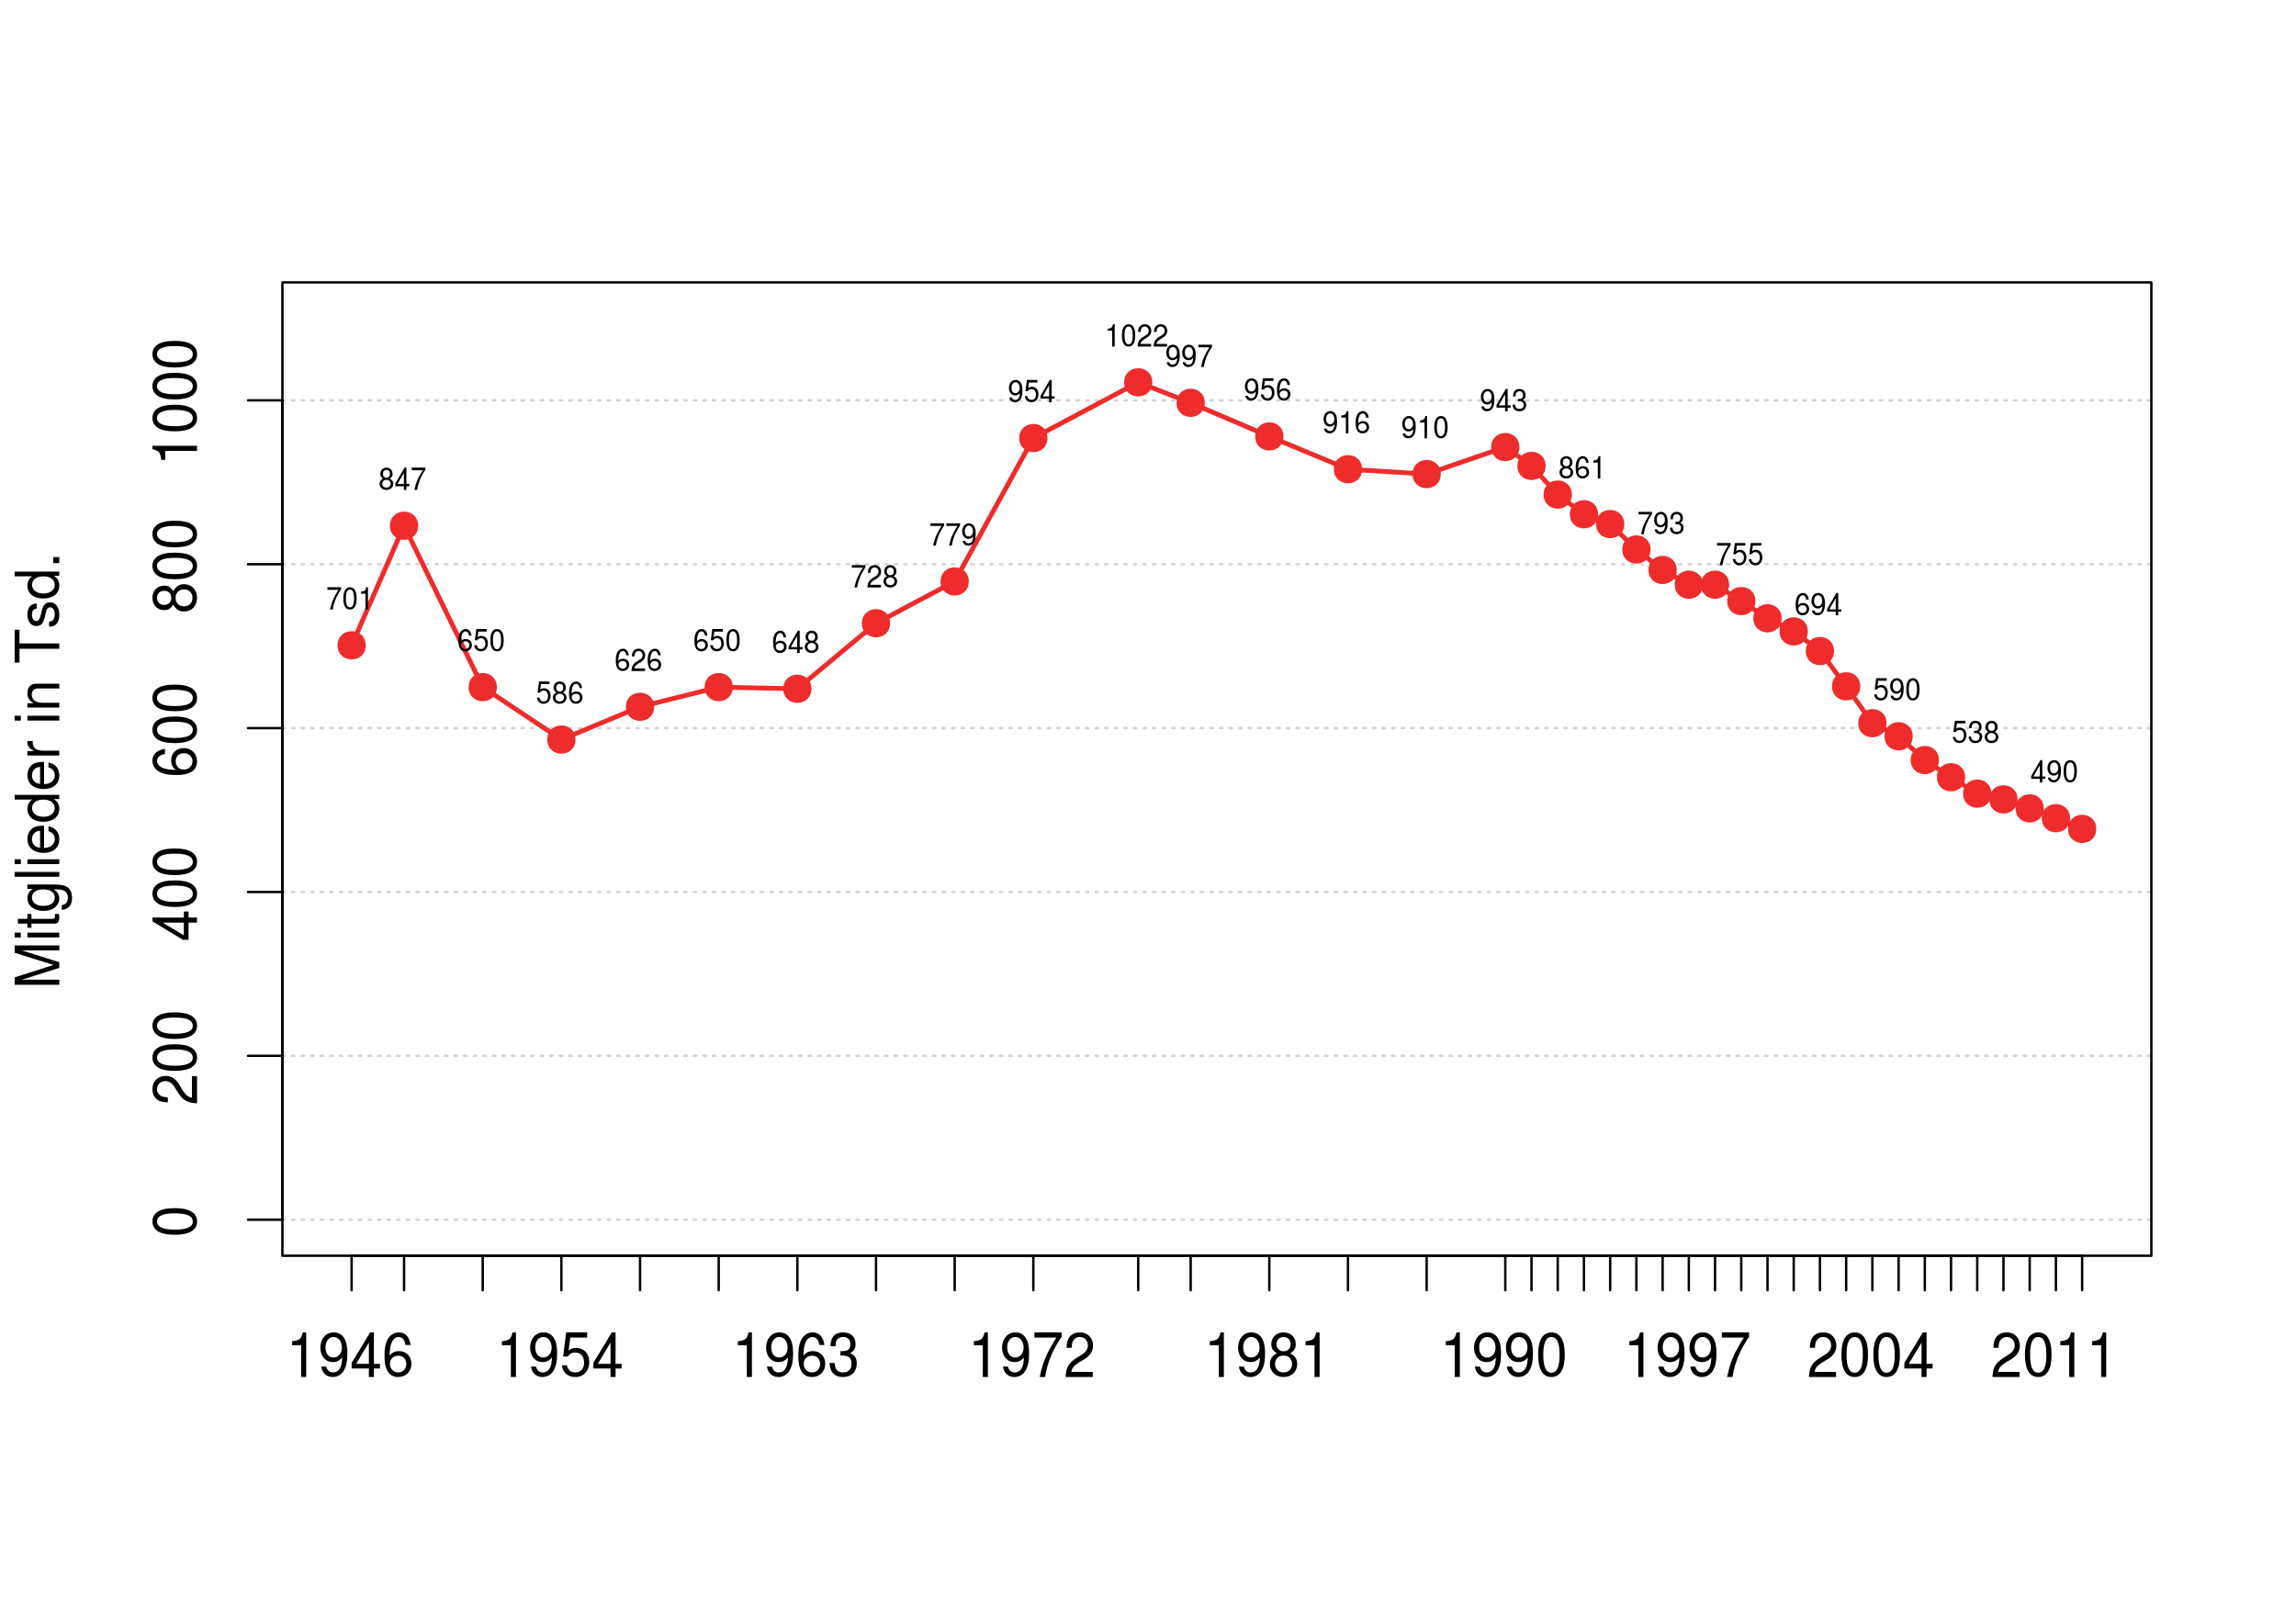 <?xml version="1.0" encoding="UTF-8"?>
<svg xmlns="http://www.w3.org/2000/svg" xmlns:xlink="http://www.w3.org/1999/xlink" width="720pt" height="504pt" viewBox="0 0 720 504" version="1.1">
<defs>
<g>
<symbol overflow="visible" id="glyph0-0">
<path style="stroke:none;" d=""/>
</symbol>
<symbol overflow="visible" id="glyph0-1">
<path style="stroke:none;" d="M 0 -8.422 L -11.734 -12.109 L 0 -12.109 L 0 -13.703 L -14 -13.703 L -14 -11.375 L -1.812 -7.562 L -14 -3.672 L -14 -1.344 L 0 -1.344 L 0 -2.938 L -11.734 -2.938 L 0 -6.656 Z "/>
</symbol>
<symbol overflow="visible" id="glyph0-2">
<path style="stroke:none;" d="M -10 -2.703 L -10 -1.203 L 0 -1.203 L 0 -2.703 Z M -14 -2.703 L -14 -1.188 L -12.062 -1.188 L -12.062 -2.703 Z "/>
</symbol>
<symbol overflow="visible" id="glyph0-3">
<path style="stroke:none;" d="M -10 -4.578 L -10 -3.031 L -13 -3.031 L -13 -1.531 L -10 -1.531 L -10 -0.25 L -8.734 -0.25 L -8.734 -1.531 L -1.5 -1.531 C -0.531 -1.531 0 -2.172 0 -3.344 C 0 -3.703 -0.031 -4.062 -0.125 -4.578 L -1.422 -4.578 C -1.375 -4.375 -1.344 -4.141 -1.344 -3.859 C -1.344 -3.203 -1.531 -3.031 -2.203 -3.031 L -8.734 -3.031 L -8.734 -4.578 Z "/>
</symbol>
<symbol overflow="visible" id="glyph0-4">
<path style="stroke:none;" d="M -10 -7.422 L -8.328 -7.422 C -9.453 -6.656 -10 -5.734 -10 -4.531 C -10 -2.141 -7.938 -0.516 -4.906 -0.516 C -3.375 -0.516 -2.125 -0.938 -1.25 -1.703 C -0.469 -2.406 0 -3.422 0 -4.406 C 0 -5.594 -0.516 -6.422 -1.719 -7.266 L -1.172 -7.266 C 0.25 -7.266 1.125 -7.109 1.719 -6.734 C 2.328 -6.344 2.703 -5.562 2.703 -4.641 C 2.703 -3.953 2.484 -3.344 2.078 -2.938 C 1.781 -2.594 1.469 -2.453 0.797 -2.359 L 0.797 -0.828 C 2.812 -0.984 4 -2.375 4 -4.594 C 4 -6 3.516 -7.203 2.734 -7.812 C 1.828 -8.531 0.578 -8.797 -1.734 -8.797 L -10 -8.797 Z M -8.578 -4.703 C -8.578 -6.312 -7.234 -7.266 -4.953 -7.266 C -2.75 -7.266 -1.422 -6.297 -1.422 -4.719 C -1.422 -3.078 -2.781 -2.094 -5 -2.094 C -7.203 -2.094 -8.578 -3.094 -8.578 -4.703 Z "/>
</symbol>
<symbol overflow="visible" id="glyph0-5">
<path style="stroke:none;" d="M -14 -2.734 L -14 -1.219 L 0 -1.219 L 0 -2.734 Z "/>
</symbol>
<symbol overflow="visible" id="glyph0-6">
<path style="stroke:none;" d="M -4.781 -9.234 C -6.156 -9.234 -6.969 -9.125 -7.641 -8.859 C -9.109 -8.25 -10 -6.797 -10 -5.047 C -10 -2.406 -8 -0.719 -4.953 -0.719 C -1.891 -0.719 0 -2.359 0 -5 C 0 -7.156 -1.25 -8.656 -3.391 -9.031 L -3.391 -7.531 C -2.094 -7.109 -1.422 -6.266 -1.422 -5.062 C -1.422 -4.109 -1.875 -3.297 -2.688 -2.797 C -3.25 -2.438 -3.812 -2.297 -4.781 -2.281 Z M -6.031 -2.328 C -7.578 -2.453 -8.578 -3.516 -8.578 -5.016 C -8.578 -6.5 -7.5 -7.625 -6.125 -7.625 C -6.078 -7.625 -6.062 -7.625 -6.031 -7.609 Z "/>
</symbol>
<symbol overflow="visible" id="glyph0-7">
<path style="stroke:none;" d="M -14 -8.906 L -14 -7.422 L -8.5 -7.422 C -9.484 -6.781 -10 -5.781 -10 -4.516 C -10 -2.062 -8.062 -0.469 -5.078 -0.469 C -1.938 -0.469 0 -2.031 0 -4.578 C 0 -5.875 -0.5 -6.766 -1.688 -7.578 L 0 -7.578 L 0 -8.906 Z M -8.547 -4.766 C -8.547 -6.391 -7.141 -7.422 -4.969 -7.422 C -2.844 -7.422 -1.438 -6.375 -1.438 -4.781 C -1.438 -3.125 -2.859 -2.031 -5 -2.031 C -7.125 -2.031 -8.547 -3.125 -8.547 -4.766 Z "/>
</symbol>
<symbol overflow="visible" id="glyph0-8">
<path style="stroke:none;" d="M -10 -1.234 L 0 -1.234 L 0 -2.75 L -5.047 -2.75 C -6.438 -2.75 -7.344 -3.094 -7.891 -3.812 C -8.234 -4.281 -8.344 -4.734 -8.344 -5.781 L -10 -5.781 C -10 -5.531 -10 -5.406 -10 -5.203 C -10 -4.234 -9.406 -3.484 -7.953 -2.625 L -10 -2.625 Z "/>
</symbol>
<symbol overflow="visible" id="glyph0-9">
<path style="stroke:none;" d=""/>
</symbol>
<symbol overflow="visible" id="glyph0-10">
<path style="stroke:none;" d="M -10 -1.266 L 0 -1.266 L 0 -2.766 L -5.359 -2.766 C -7.344 -2.766 -8.641 -3.781 -8.641 -5.328 C -8.641 -6.516 -7.906 -7.266 -6.734 -7.266 L 0 -7.266 L 0 -8.766 L -7.344 -8.766 C -8.953 -8.766 -10 -7.594 -10 -5.781 C -10 -4.375 -9.438 -3.469 -8.078 -2.641 L -10 -2.641 Z "/>
</symbol>
<symbol overflow="visible" id="glyph0-11">
<path style="stroke:none;" d="M -12.484 -6.375 L -12.484 -10.672 L -14 -10.672 L -14 -0.375 L -12.484 -0.375 L -12.484 -4.703 L 0 -4.703 L 0 -6.375 Z "/>
</symbol>
<symbol overflow="visible" id="glyph0-12">
<path style="stroke:none;" d="M -7.094 -7.891 C -8.953 -7.859 -10 -6.641 -10 -4.469 C -10 -2.266 -8.891 -0.844 -7.172 -0.844 C -5.719 -0.844 -5.031 -1.609 -4.5 -3.828 L -4.156 -5.234 C -3.922 -6.281 -3.547 -6.703 -2.859 -6.703 C -2 -6.703 -1.422 -5.812 -1.422 -4.5 C -1.422 -3.688 -1.656 -3 -2.047 -2.625 C -2.297 -2.391 -2.562 -2.281 -3.203 -2.203 L -3.203 -0.609 C -1.047 -0.688 0 -1.906 0 -4.375 C 0 -6.75 -1.141 -8.266 -2.938 -8.266 C -4.297 -8.266 -5.062 -7.469 -5.516 -5.594 L -5.859 -4.156 C -6.141 -2.938 -6.516 -2.406 -7.172 -2.406 C -8.031 -2.406 -8.578 -3.188 -8.578 -4.406 C -8.578 -5.609 -8.062 -6.266 -7.094 -6.297 Z "/>
</symbol>
<symbol overflow="visible" id="glyph0-13">
<path style="stroke:none;" d="M -1.922 -3.438 L -1.922 -1.562 L 0 -1.562 L 0 -3.438 Z "/>
</symbol>
<symbol overflow="visible" id="glyph0-14">
<path style="stroke:none;" d="M -14 -4.953 C -14 -3.766 -13.438 -2.688 -12.5 -2.016 C -11.328 -1.188 -9.5 -0.781 -6.984 -0.781 C -2.422 -0.781 0 -2.219 0 -4.953 C 0 -7.656 -2.422 -9.125 -6.875 -9.125 C -9.516 -9.125 -11.281 -8.734 -12.5 -7.891 C -13.469 -7.219 -14 -6.156 -14 -4.953 Z M -12.547 -4.953 C -12.547 -6.656 -10.703 -7.5 -7.047 -7.5 C -3.156 -7.5 -1.344 -6.672 -1.344 -4.906 C -1.344 -3.234 -3.25 -2.391 -6.984 -2.391 C -10.719 -2.391 -12.547 -3.234 -12.547 -4.953 Z "/>
</symbol>
<symbol overflow="visible" id="glyph0-15">
<path style="stroke:none;" d="M -1.609 -9.109 L -1.609 -2.391 C -2.766 -2.562 -3.5 -3.125 -4.531 -4.703 L -5.594 -6.5 C -6.672 -8.281 -8.125 -9.203 -9.859 -9.203 C -11.031 -9.203 -12.125 -8.766 -12.875 -8.016 C -13.625 -7.25 -14 -6.312 -14 -5.109 C -14 -3.484 -13.375 -2.281 -12.203 -1.578 C -11.438 -1.141 -10.578 -0.938 -9.172 -0.906 L -9.172 -2.484 C -10.141 -2.531 -10.719 -2.641 -11.172 -2.859 C -12.031 -3.281 -12.562 -4.109 -12.562 -5.062 C -12.562 -6.5 -11.438 -7.578 -9.922 -7.578 C -8.812 -7.578 -7.859 -6.984 -7.141 -5.844 L -6.094 -4.188 C -4.438 -1.531 -3.094 -0.75 0 -0.609 L 0 -9.109 Z "/>
</symbol>
<symbol overflow="visible" id="glyph0-16">
<path style="stroke:none;" d="M -2.672 -5.891 L 0 -5.891 L 0 -7.469 L -2.672 -7.469 L -2.672 -9.359 L -4.141 -9.359 L -4.141 -7.469 L -14 -7.469 L -14 -6.297 L -4.438 -0.5 L -2.672 -0.5 Z M -4.141 -5.891 L -4.141 -1.891 L -10.781 -5.891 Z "/>
</symbol>
<symbol overflow="visible" id="glyph0-17">
<path style="stroke:none;" d="M -10.047 -8.969 C -12.531 -8.656 -14 -7.297 -14 -5.344 C -14 -3.938 -13.281 -2.688 -12.062 -1.922 C -10.75 -1.141 -9.094 -0.781 -6.609 -0.781 C -4.328 -0.781 -2.891 -1.094 -1.672 -1.859 C -0.578 -2.531 0 -3.656 0 -5.062 C 0 -7.484 -1.734 -9.234 -4.172 -9.234 C -6.484 -9.234 -8.125 -7.609 -8.125 -5.328 C -8.125 -4.062 -7.625 -3.078 -6.672 -2.391 C -10.453 -2.406 -12.547 -3.422 -12.547 -5.234 C -12.547 -6.359 -11.641 -7.125 -10.047 -7.375 Z M -6.688 -5.125 C -6.688 -6.656 -5.688 -7.609 -4.062 -7.609 C -2.547 -7.609 -1.438 -6.531 -1.438 -5.078 C -1.438 -3.594 -2.594 -2.484 -4.156 -2.484 C -5.656 -2.484 -6.688 -3.562 -6.688 -5.125 Z "/>
</symbol>
<symbol overflow="visible" id="glyph0-18">
<path style="stroke:none;" d="M -7.438 -7.031 C -8.297 -8.359 -9 -8.781 -10.297 -8.781 C -12.469 -8.781 -14 -7.219 -14 -4.953 C -14 -2.703 -12.469 -1.109 -10.297 -1.109 C -9.016 -1.109 -8.312 -1.547 -7.438 -2.844 C -6.703 -1.391 -5.594 -0.672 -4.125 -0.672 C -1.688 -0.672 0 -2.438 0 -4.953 C 0 -7.469 -1.688 -9.234 -4.109 -9.234 C -5.594 -9.234 -6.703 -8.516 -7.438 -7.031 Z M -12.547 -4.953 C -12.547 -6.297 -11.672 -7.156 -10.281 -7.156 C -8.969 -7.156 -8.078 -6.281 -8.078 -4.953 C -8.078 -3.625 -8.969 -2.734 -10.297 -2.734 C -11.672 -2.734 -12.547 -3.625 -12.547 -4.953 Z M -6.734 -4.953 C -6.734 -6.531 -5.672 -7.609 -4.109 -7.609 C -2.5 -7.609 -1.438 -6.531 -1.438 -4.906 C -1.438 -3.359 -2.516 -2.281 -4.109 -2.281 C -5.672 -2.281 -6.734 -3.359 -6.734 -4.953 Z "/>
</symbol>
<symbol overflow="visible" id="glyph0-19">
<path style="stroke:none;" d="M -9.969 -4.656 L 0 -4.656 L 0 -6.25 L -14 -6.25 L -14 -5.203 C -11.844 -4.641 -11.562 -4.281 -11.219 -1.844 L -9.969 -1.844 Z "/>
</symbol>
<symbol overflow="visible" id="glyph1-0">
<path style="stroke:none;" d=""/>
</symbol>
<symbol overflow="visible" id="glyph1-1">
<path style="stroke:none;" d="M 4.656 -9.969 L 4.656 0 L 6.25 0 L 6.25 -14 L 5.203 -14 C 4.641 -11.844 4.281 -11.562 1.844 -11.219 L 1.844 -9.969 Z "/>
</symbol>
<symbol overflow="visible" id="glyph1-2">
<path style="stroke:none;" d="M 0.953 -3.266 C 1.266 -1.219 2.625 0 4.578 0 C 5.969 0 7.25 -0.719 7.984 -1.938 C 8.797 -3.25 9.156 -4.906 9.156 -7.375 C 9.156 -9.656 8.844 -11.094 8.078 -12.312 C 7.375 -13.406 6.266 -14 4.859 -14 C 2.438 -14 0.688 -11.984 0.688 -9.203 C 0.688 -6.547 2.297 -4.688 4.609 -4.688 C 5.812 -4.688 6.703 -5.125 7.531 -6.141 C 7.5 -3.109 6.5 -1.438 4.688 -1.438 C 3.562 -1.438 2.797 -2.109 2.531 -3.266 Z M 4.844 -12.562 C 6.312 -12.562 7.438 -11.156 7.438 -9.234 C 7.438 -7.422 6.344 -6.125 4.781 -6.125 C 3.266 -6.125 2.297 -7.375 2.297 -9.328 C 2.297 -11.219 3.391 -12.562 4.844 -12.562 Z "/>
</symbol>
<symbol overflow="visible" id="glyph1-3">
<path style="stroke:none;" d="M 5.891 -2.672 L 5.891 0 L 7.469 0 L 7.469 -2.672 L 9.359 -2.672 L 9.359 -4.141 L 7.469 -4.141 L 7.469 -14 L 6.297 -14 L 0.5 -4.438 L 0.5 -2.672 Z M 5.891 -4.141 L 1.891 -4.141 L 5.891 -10.781 Z "/>
</symbol>
<symbol overflow="visible" id="glyph1-4">
<path style="stroke:none;" d="M 8.969 -10.047 C 8.656 -12.531 7.297 -14 5.344 -14 C 3.938 -14 2.688 -13.281 1.922 -12.062 C 1.141 -10.75 0.781 -9.094 0.781 -6.609 C 0.781 -4.328 1.094 -2.891 1.859 -1.672 C 2.531 -0.578 3.656 0 5.062 0 C 7.484 0 9.234 -1.734 9.234 -4.172 C 9.234 -6.484 7.609 -8.125 5.328 -8.125 C 4.062 -8.125 3.078 -7.625 2.391 -6.672 C 2.406 -10.453 3.422 -12.547 5.234 -12.547 C 6.359 -12.547 7.125 -11.641 7.375 -10.047 Z M 5.125 -6.688 C 6.656 -6.688 7.609 -5.688 7.609 -4.062 C 7.609 -2.547 6.531 -1.438 5.078 -1.438 C 3.594 -1.438 2.484 -2.594 2.484 -4.156 C 2.484 -5.656 3.562 -6.688 5.125 -6.688 Z "/>
</symbol>
<symbol overflow="visible" id="glyph1-5">
<path style="stroke:none;" d="M 8.562 -14 L 1.984 -14 L 1.031 -6.438 L 2.484 -6.438 C 3.219 -7.375 3.828 -7.688 4.828 -7.688 C 6.531 -7.688 7.609 -6.469 7.609 -4.5 C 7.609 -2.609 6.547 -1.438 4.828 -1.438 C 3.438 -1.438 2.594 -2.172 2.219 -3.672 L 0.625 -3.672 C 0.844 -2.594 1.031 -2.062 1.406 -1.578 C 2.125 -0.562 3.422 0 4.859 0 C 7.438 0 9.234 -1.938 9.234 -4.734 C 9.234 -7.328 7.562 -9.125 5.109 -9.125 C 4.219 -9.125 3.484 -8.891 2.75 -8.328 L 3.266 -12.375 L 8.562 -12.375 Z "/>
</symbol>
<symbol overflow="visible" id="glyph1-6">
<path style="stroke:none;" d="M 3.984 -6.719 L 4.844 -6.719 C 6.594 -6.719 7.484 -5.859 7.484 -4.203 C 7.484 -2.469 6.5 -1.438 4.844 -1.438 C 3.109 -1.438 2.266 -2.375 2.156 -4.406 L 0.578 -4.406 C 0.641 -3.297 0.828 -2.594 1.141 -1.969 C 1.781 -0.672 3.047 0 4.781 0 C 7.422 0 9.109 -1.672 9.109 -4.234 C 9.109 -5.969 8.484 -6.922 6.953 -7.484 C 8.141 -7.984 8.734 -8.922 8.734 -10.281 C 8.734 -12.609 7.266 -14 4.844 -14 C 2.266 -14 0.906 -12.516 0.844 -9.641 L 2.438 -9.641 C 2.453 -10.469 2.516 -10.922 2.719 -11.359 C 3.078 -12.109 3.875 -12.562 4.859 -12.562 C 6.266 -12.562 7.109 -11.688 7.109 -10.234 C 7.109 -9.25 6.781 -8.688 6.078 -8.375 C 5.656 -8.172 5.094 -8.094 3.984 -8.094 Z "/>
</symbol>
<symbol overflow="visible" id="glyph1-7">
<path style="stroke:none;" d="M 9.359 -14 L 0.828 -14 L 0.828 -12.375 L 7.719 -12.375 C 4.688 -7.578 3.438 -4.641 2.484 0 L 4.172 0 C 4.875 -4.516 6.484 -8.391 9.359 -12.625 Z "/>
</symbol>
<symbol overflow="visible" id="glyph1-8">
<path style="stroke:none;" d="M 9.109 -1.609 L 2.391 -1.609 C 2.562 -2.766 3.125 -3.5 4.703 -4.531 L 6.5 -5.594 C 8.281 -6.672 9.203 -8.125 9.203 -9.859 C 9.203 -11.031 8.766 -12.125 8.016 -12.875 C 7.25 -13.625 6.312 -14 5.109 -14 C 3.484 -14 2.281 -13.375 1.578 -12.203 C 1.141 -11.438 0.938 -10.578 0.906 -9.172 L 2.484 -9.172 C 2.531 -10.141 2.641 -10.719 2.859 -11.172 C 3.281 -12.031 4.109 -12.562 5.062 -12.562 C 6.5 -12.562 7.578 -11.438 7.578 -9.922 C 7.578 -8.812 6.984 -7.859 5.844 -7.141 L 4.188 -6.094 C 1.531 -4.438 0.75 -3.094 0.609 0 L 9.109 0 Z "/>
</symbol>
<symbol overflow="visible" id="glyph1-9">
<path style="stroke:none;" d="M 7.031 -7.438 C 8.359 -8.297 8.781 -9 8.781 -10.297 C 8.781 -12.469 7.219 -14 4.953 -14 C 2.703 -14 1.109 -12.469 1.109 -10.297 C 1.109 -9.016 1.547 -8.312 2.844 -7.438 C 1.391 -6.703 0.672 -5.594 0.672 -4.125 C 0.672 -1.688 2.438 0 4.953 0 C 7.469 0 9.234 -1.688 9.234 -4.109 C 9.234 -5.594 8.516 -6.703 7.031 -7.438 Z M 4.953 -12.547 C 6.297 -12.547 7.156 -11.672 7.156 -10.281 C 7.156 -8.969 6.281 -8.078 4.953 -8.078 C 3.625 -8.078 2.734 -8.969 2.734 -10.297 C 2.734 -11.672 3.625 -12.547 4.953 -12.547 Z M 4.953 -6.734 C 6.531 -6.734 7.609 -5.672 7.609 -4.109 C 7.609 -2.5 6.531 -1.438 4.906 -1.438 C 3.359 -1.438 2.281 -2.516 2.281 -4.109 C 2.281 -5.672 3.359 -6.734 4.953 -6.734 Z "/>
</symbol>
<symbol overflow="visible" id="glyph1-10">
<path style="stroke:none;" d="M 4.953 -14 C 3.766 -14 2.688 -13.438 2.016 -12.5 C 1.188 -11.328 0.781 -9.5 0.781 -6.984 C 0.781 -2.422 2.219 0 4.953 0 C 7.656 0 9.125 -2.422 9.125 -6.875 C 9.125 -9.516 8.734 -11.281 7.891 -12.5 C 7.219 -13.469 6.156 -14 4.953 -14 Z M 4.953 -12.547 C 6.656 -12.547 7.5 -10.703 7.5 -7.047 C 7.5 -3.156 6.672 -1.344 4.906 -1.344 C 3.234 -1.344 2.391 -3.25 2.391 -6.984 C 2.391 -10.719 3.234 -12.547 4.953 -12.547 Z "/>
</symbol>
<symbol overflow="visible" id="glyph2-0">
<path style="stroke:none;" d=""/>
</symbol>
<symbol overflow="visible" id="glyph2-1">
<path style="stroke:none;" d="M 4.688 -7 L 0.406 -7 L 0.406 -6.188 L 3.859 -6.188 C 2.344 -3.797 1.719 -2.328 1.234 0 L 2.094 0 C 2.438 -2.25 3.234 -4.188 4.688 -6.312 Z "/>
</symbol>
<symbol overflow="visible" id="glyph2-2">
<path style="stroke:none;" d="M 2.469 -7 C 1.875 -7 1.344 -6.719 1.016 -6.25 C 0.594 -5.656 0.391 -4.75 0.391 -3.5 C 0.391 -1.219 1.109 0 2.469 0 C 3.828 0 4.562 -1.219 4.562 -3.438 C 4.562 -4.75 4.359 -5.641 3.938 -6.25 C 3.609 -6.734 3.078 -7 2.469 -7 Z M 2.469 -6.266 C 3.328 -6.266 3.75 -5.344 3.75 -3.516 C 3.75 -1.594 3.344 -0.688 2.453 -0.688 C 1.625 -0.688 1.203 -1.625 1.203 -3.484 C 1.203 -5.359 1.625 -6.266 2.469 -6.266 Z "/>
</symbol>
<symbol overflow="visible" id="glyph2-3">
<path style="stroke:none;" d="M 2.328 -4.969 L 2.328 0 L 3.125 0 L 3.125 -7 L 2.594 -7 C 2.328 -5.906 2.141 -5.766 0.922 -5.594 L 0.922 -4.969 Z "/>
</symbol>
<symbol overflow="visible" id="glyph2-4">
<path style="stroke:none;" d="M 3.516 -3.516 C 4.172 -3.969 4.391 -4.328 4.391 -5.031 C 4.391 -6.188 3.609 -7 2.469 -7 C 1.344 -7 0.562 -6.188 0.562 -5.031 C 0.562 -4.359 0.781 -3.984 1.422 -3.516 C 0.688 -3.172 0.328 -2.656 0.328 -1.953 C 0.328 -0.797 1.219 0 2.469 0 C 3.734 0 4.609 -0.797 4.609 -1.953 C 4.609 -2.656 4.25 -3.172 3.516 -3.516 Z M 2.469 -6.266 C 3.156 -6.266 3.578 -5.781 3.578 -5.031 C 3.578 -4.328 3.141 -3.844 2.469 -3.844 C 1.812 -3.844 1.375 -4.328 1.375 -5.062 C 1.375 -5.781 1.812 -6.266 2.469 -6.266 Z M 2.469 -3.156 C 3.266 -3.156 3.812 -2.656 3.812 -1.938 C 3.812 -1.219 3.266 -0.734 2.453 -0.734 C 1.688 -0.734 1.141 -1.234 1.141 -1.953 C 1.141 -2.656 1.688 -3.156 2.469 -3.156 Z "/>
</symbol>
<symbol overflow="visible" id="glyph2-5">
<path style="stroke:none;" d="M 2.938 -1.141 L 2.938 0 L 3.734 0 L 3.734 -1.141 L 4.688 -1.141 L 4.688 -1.859 L 3.734 -1.859 L 3.734 -7 L 3.156 -7 L 0.25 -2.016 L 0.25 -1.141 Z M 2.938 -1.859 L 0.938 -1.859 L 2.938 -5.328 Z "/>
</symbol>
<symbol overflow="visible" id="glyph2-6">
<path style="stroke:none;" d="M 4.484 -4.922 C 4.328 -6.219 3.641 -7 2.672 -7 C 1.969 -7 1.344 -6.625 0.969 -6.031 C 0.562 -5.359 0.391 -4.547 0.391 -3.312 C 0.391 -2.172 0.547 -1.438 0.922 -0.844 C 1.266 -0.312 1.828 0 2.531 0 C 3.75 0 4.609 -0.844 4.609 -1.984 C 4.609 -3.094 3.812 -3.859 2.656 -3.859 C 2.031 -3.859 1.531 -3.609 1.203 -3.141 C 1.203 -5.156 1.703 -6.266 2.625 -6.266 C 3.172 -6.266 3.562 -5.781 3.688 -4.922 Z M 2.562 -3.141 C 3.328 -3.141 3.812 -2.688 3.812 -1.938 C 3.812 -1.234 3.266 -0.734 2.531 -0.734 C 1.797 -0.734 1.234 -1.266 1.234 -1.969 C 1.234 -2.672 1.781 -3.141 2.562 -3.141 Z "/>
</symbol>
<symbol overflow="visible" id="glyph2-7">
<path style="stroke:none;" d="M 4.281 -7 L 0.984 -7 L 0.516 -3.469 L 1.234 -3.469 C 1.609 -3.969 1.922 -4.141 2.406 -4.141 C 3.266 -4.141 3.812 -3.484 3.812 -2.406 C 3.812 -1.375 3.281 -0.734 2.406 -0.734 C 1.719 -0.734 1.297 -1.125 1.109 -1.938 L 0.312 -1.938 C 0.422 -1.375 0.516 -1.094 0.703 -0.844 C 1.062 -0.312 1.703 0 2.438 0 C 3.719 0 4.609 -1.031 4.609 -2.516 C 4.609 -3.906 3.781 -4.859 2.562 -4.859 C 2.109 -4.859 1.75 -4.734 1.375 -4.469 L 1.625 -6.188 L 4.281 -6.188 Z "/>
</symbol>
<symbol overflow="visible" id="glyph2-8">
<path style="stroke:none;" d="M 4.547 -0.812 L 1.203 -0.812 C 1.281 -1.375 1.562 -1.75 2.344 -2.266 L 3.25 -2.797 C 4.141 -3.344 4.594 -4.062 4.594 -4.922 C 4.594 -5.516 4.391 -6.062 4 -6.438 C 3.625 -6.812 3.156 -7 2.562 -7 C 1.75 -7 1.141 -6.688 0.797 -6.094 C 0.562 -5.719 0.469 -5.281 0.453 -4.578 L 1.234 -4.578 C 1.266 -5.062 1.328 -5.359 1.438 -5.594 C 1.641 -6.016 2.047 -6.281 2.531 -6.281 C 3.25 -6.281 3.781 -5.719 3.781 -4.969 C 3.781 -4.391 3.484 -3.922 2.922 -3.562 L 2.094 -3.062 C 0.766 -2.219 0.375 -1.547 0.312 0 L 4.547 0 Z "/>
</symbol>
<symbol overflow="visible" id="glyph2-9">
<path style="stroke:none;" d="M 0.484 -1.516 C 0.625 -0.562 1.312 0 2.281 0 C 2.984 0 3.625 -0.375 4 -0.969 C 4.406 -1.625 4.578 -2.453 4.578 -3.688 C 4.578 -4.828 4.422 -5.562 4.047 -6.156 C 3.688 -6.688 3.125 -7 2.438 -7 C 1.219 -7 0.344 -5.938 0.344 -4.484 C 0.344 -3.109 1.156 -2.141 2.297 -2.141 C 2.906 -2.141 3.344 -2.359 3.766 -2.875 C 3.75 -1.5 3.25 -0.734 2.344 -0.734 C 1.781 -0.734 1.391 -1.016 1.266 -1.516 Z M 2.422 -6.281 C 3.156 -6.281 3.719 -5.516 3.719 -4.516 C 3.719 -3.547 3.172 -2.859 2.391 -2.859 C 1.625 -2.859 1.156 -3.516 1.156 -4.578 C 1.156 -5.562 1.688 -6.281 2.422 -6.281 Z "/>
</symbol>
<symbol overflow="visible" id="glyph2-10">
<path style="stroke:none;" d="M 1.984 -3.156 L 2.422 -3.156 C 3.297 -3.156 3.75 -2.766 3.75 -2 C 3.75 -1.203 3.25 -0.734 2.422 -0.734 C 1.562 -0.734 1.141 -1.156 1.078 -2.078 L 0.281 -2.078 C 0.328 -1.578 0.406 -1.234 0.562 -0.953 C 0.891 -0.328 1.516 0 2.391 0 C 3.703 0 4.547 -0.797 4.547 -2.016 C 4.547 -2.828 4.234 -3.281 3.469 -3.547 C 4.062 -3.812 4.359 -4.312 4.359 -5.031 C 4.359 -6.25 3.641 -7 2.422 -7 C 1.141 -7 0.453 -6.203 0.422 -4.672 L 1.219 -4.672 C 1.219 -5.125 1.266 -5.375 1.359 -5.609 C 1.531 -6.031 1.938 -6.281 2.438 -6.281 C 3.125 -6.281 3.562 -5.781 3.562 -5.016 C 3.562 -4.484 3.391 -4.156 3.047 -4 C 2.828 -3.891 2.547 -3.844 1.984 -3.844 Z "/>
</symbol>
</g>
<clipPath id="clip1">
  <path d="M 88.559 382 L 675.637 382 L 675.637 383 L 88.559 383 Z "/>
</clipPath>
<clipPath id="clip2">
  <path d="M 88.559 330 L 675.637 330 L 675.637 332 L 88.559 332 Z "/>
</clipPath>
<clipPath id="clip3">
  <path d="M 88.559 279 L 675.637 279 L 675.637 281 L 88.559 281 Z "/>
</clipPath>
<clipPath id="clip4">
  <path d="M 88.559 227 L 675.637 227 L 675.637 229 L 88.559 229 Z "/>
</clipPath>
<clipPath id="clip5">
  <path d="M 88.559 176 L 675.637 176 L 675.637 178 L 88.559 178 Z "/>
</clipPath>
<clipPath id="clip6">
  <path d="M 88.559 125 L 675.637 125 L 675.637 126 L 88.559 126 Z "/>
</clipPath>
</defs>
<g id="surface51">
<rect x="0" y="0" width="720" height="504" style="fill:rgb(100%,100%,100%);fill-opacity:1;stroke:none;"/>
<g clip-path="url(#clip1)" clip-rule="nonzero">
<path style="fill:none;stroke-width:0.75;stroke-linecap:round;stroke-linejoin:round;stroke:rgb(82.745%,82.745%,82.745%);stroke-opacity:1;stroke-dasharray:0.75,2.25;stroke-miterlimit:10;" d="M 88.559 382.535 L 674.641 382.535 "/>
</g>
<g clip-path="url(#clip2)" clip-rule="nonzero">
<path style="fill:none;stroke-width:0.75;stroke-linecap:round;stroke-linejoin:round;stroke:rgb(82.745%,82.745%,82.745%);stroke-opacity:1;stroke-dasharray:0.75,2.25;stroke-miterlimit:10;" d="M 88.559 331.141 L 674.641 331.141 "/>
</g>
<g clip-path="url(#clip3)" clip-rule="nonzero">
<path style="fill:none;stroke-width:0.75;stroke-linecap:round;stroke-linejoin:round;stroke:rgb(82.745%,82.745%,82.745%);stroke-opacity:1;stroke-dasharray:0.75,2.25;stroke-miterlimit:10;" d="M 88.559 279.746 L 674.641 279.746 "/>
</g>
<g clip-path="url(#clip4)" clip-rule="nonzero">
<path style="fill:none;stroke-width:0.75;stroke-linecap:round;stroke-linejoin:round;stroke:rgb(82.745%,82.745%,82.745%);stroke-opacity:1;stroke-dasharray:0.75,2.25;stroke-miterlimit:10;" d="M 88.559 228.352 L 674.641 228.352 "/>
</g>
<g clip-path="url(#clip5)" clip-rule="nonzero">
<path style="fill:none;stroke-width:0.75;stroke-linecap:round;stroke-linejoin:round;stroke:rgb(82.745%,82.745%,82.745%);stroke-opacity:1;stroke-dasharray:0.75,2.25;stroke-miterlimit:10;" d="M 88.559 176.957 L 674.641 176.957 "/>
</g>
<g clip-path="url(#clip6)" clip-rule="nonzero">
<path style="fill:none;stroke-width:0.75;stroke-linecap:round;stroke-linejoin:round;stroke:rgb(82.745%,82.745%,82.745%);stroke-opacity:1;stroke-dasharray:0.75,2.25;stroke-miterlimit:10;" d="M 88.559 125.562 L 674.641 125.562 "/>
</g>
<path style="fill:none;stroke-width:1.5;stroke-linecap:round;stroke-linejoin:round;stroke:rgb(93.333%,17.255%,17.255%);stroke-opacity:1;stroke-miterlimit:10;" d="M 110.266 202.398 L 126.711 164.879 L 151.379 215.504 L 176.043 231.949 L 200.711 221.672 L 225.379 215.504 L 250.043 216.016 L 274.711 195.461 L 299.379 182.355 L 324.043 137.383 L 356.934 119.91 L 373.379 126.336 L 398.043 136.871 L 422.711 147.148 L 447.379 148.691 L 472.043 140.211 L 480.266 146.121 L 488.488 155.113 L 496.711 161.281 L 504.934 164.367 L 513.156 172.332 L 521.379 178.758 L 529.602 183.383 L 537.82 183.383 L 546.043 188.52 L 554.266 193.918 L 562.488 198.027 L 570.711 204.195 L 578.934 215.246 L 587.156 226.809 L 595.379 230.922 L 603.602 238.375 L 611.82 243.77 L 620.043 248.91 L 628.266 250.707 L 636.488 253.535 L 644.711 256.617 L 652.934 259.957 "/>
<path style="fill:none;stroke-width:0.75;stroke-linecap:round;stroke-linejoin:round;stroke:rgb(0%,0%,0%);stroke-opacity:1;stroke-miterlimit:10;" d="M 88.559 393.84 L 674.641 393.84 L 674.641 88.559 L 88.559 88.559 L 88.559 393.84 "/>
<g style="fill:rgb(0%,0%,0%);fill-opacity:1;">
  <use xlink:href="#glyph0-1" x="18.596" y="310.199"/>
  <use xlink:href="#glyph0-2" x="18.596" y="295.205"/>
  <use xlink:href="#glyph0-3" x="18.596" y="291.209"/>
  <use xlink:href="#glyph0-4" x="18.596" y="286.205"/>
  <use xlink:href="#glyph0-5" x="18.596" y="276.197"/>
  <use xlink:href="#glyph0-2" x="18.596" y="272.201"/>
  <use xlink:href="#glyph0-6" x="18.596" y="268.205"/>
  <use xlink:href="#glyph0-7" x="18.596" y="258.197"/>
  <use xlink:href="#glyph0-6" x="18.596" y="248.189"/>
  <use xlink:href="#glyph0-8" x="18.596" y="238.182"/>
  <use xlink:href="#glyph0-9" x="18.596" y="232.188"/>
  <use xlink:href="#glyph0-2" x="18.596" y="227.184"/>
  <use xlink:href="#glyph0-10" x="18.596" y="223.188"/>
  <use xlink:href="#glyph0-9" x="18.596" y="213.18"/>
  <use xlink:href="#glyph0-11" x="18.596" y="208.176"/>
  <use xlink:href="#glyph0-12" x="18.596" y="197.178"/>
  <use xlink:href="#glyph0-7" x="18.596" y="188.178"/>
  <use xlink:href="#glyph0-13" x="18.596" y="178.17"/>
</g>
<path style="fill:none;stroke-width:0.75;stroke-linecap:round;stroke-linejoin:round;stroke:rgb(0%,0%,0%);stroke-opacity:1;stroke-miterlimit:10;" d="M 88.559 382.535 L 88.559 125.562 "/>
<path style="fill:none;stroke-width:0.75;stroke-linecap:round;stroke-linejoin:round;stroke:rgb(0%,0%,0%);stroke-opacity:1;stroke-miterlimit:10;" d="M 88.559 382.535 L 77.762 382.535 "/>
<path style="fill:none;stroke-width:0.75;stroke-linecap:round;stroke-linejoin:round;stroke:rgb(0%,0%,0%);stroke-opacity:1;stroke-miterlimit:10;" d="M 88.559 331.141 L 77.762 331.141 "/>
<path style="fill:none;stroke-width:0.75;stroke-linecap:round;stroke-linejoin:round;stroke:rgb(0%,0%,0%);stroke-opacity:1;stroke-miterlimit:10;" d="M 88.559 279.746 L 77.762 279.746 "/>
<path style="fill:none;stroke-width:0.75;stroke-linecap:round;stroke-linejoin:round;stroke:rgb(0%,0%,0%);stroke-opacity:1;stroke-miterlimit:10;" d="M 88.559 228.352 L 77.762 228.352 "/>
<path style="fill:none;stroke-width:0.75;stroke-linecap:round;stroke-linejoin:round;stroke:rgb(0%,0%,0%);stroke-opacity:1;stroke-miterlimit:10;" d="M 88.559 176.957 L 77.762 176.957 "/>
<path style="fill:none;stroke-width:0.75;stroke-linecap:round;stroke-linejoin:round;stroke:rgb(0%,0%,0%);stroke-opacity:1;stroke-miterlimit:10;" d="M 88.559 125.562 L 77.762 125.562 "/>
<g style="fill:rgb(0%,0%,0%);fill-opacity:1;">
  <use xlink:href="#glyph0-14" x="61.795" y="388.035"/>
</g>
<g style="fill:rgb(0%,0%,0%);fill-opacity:1;">
  <use xlink:href="#glyph0-15" x="61.795" y="346.641"/>
  <use xlink:href="#glyph0-14" x="61.795" y="336.633"/>
  <use xlink:href="#glyph0-14" x="61.795" y="326.625"/>
</g>
<g style="fill:rgb(0%,0%,0%);fill-opacity:1;">
  <use xlink:href="#glyph0-16" x="61.795" y="295.246"/>
  <use xlink:href="#glyph0-14" x="61.795" y="285.238"/>
  <use xlink:href="#glyph0-14" x="61.795" y="275.23"/>
</g>
<g style="fill:rgb(0%,0%,0%);fill-opacity:1;">
  <use xlink:href="#glyph0-17" x="61.795" y="243.852"/>
  <use xlink:href="#glyph0-14" x="61.795" y="233.844"/>
  <use xlink:href="#glyph0-14" x="61.795" y="223.836"/>
</g>
<g style="fill:rgb(0%,0%,0%);fill-opacity:1;">
  <use xlink:href="#glyph0-18" x="61.795" y="192.457"/>
  <use xlink:href="#glyph0-14" x="61.795" y="182.449"/>
  <use xlink:href="#glyph0-14" x="61.795" y="172.441"/>
</g>
<g style="fill:rgb(0%,0%,0%);fill-opacity:1;">
  <use xlink:href="#glyph0-19" x="61.795" y="146.062"/>
  <use xlink:href="#glyph0-14" x="61.795" y="136.055"/>
  <use xlink:href="#glyph0-14" x="61.795" y="126.047"/>
  <use xlink:href="#glyph0-14" x="61.795" y="116.039"/>
</g>
<path style="fill:none;stroke-width:0.75;stroke-linecap:round;stroke-linejoin:round;stroke:rgb(0%,0%,0%);stroke-opacity:1;stroke-miterlimit:10;" d="M 110.266 393.84 L 652.934 393.84 "/>
<path style="fill:none;stroke-width:0.75;stroke-linecap:round;stroke-linejoin:round;stroke:rgb(0%,0%,0%);stroke-opacity:1;stroke-miterlimit:10;" d="M 110.266 393.84 L 110.266 404.641 "/>
<path style="fill:none;stroke-width:0.75;stroke-linecap:round;stroke-linejoin:round;stroke:rgb(0%,0%,0%);stroke-opacity:1;stroke-miterlimit:10;" d="M 126.711 393.84 L 126.711 404.641 "/>
<path style="fill:none;stroke-width:0.75;stroke-linecap:round;stroke-linejoin:round;stroke:rgb(0%,0%,0%);stroke-opacity:1;stroke-miterlimit:10;" d="M 151.379 393.84 L 151.379 404.641 "/>
<path style="fill:none;stroke-width:0.75;stroke-linecap:round;stroke-linejoin:round;stroke:rgb(0%,0%,0%);stroke-opacity:1;stroke-miterlimit:10;" d="M 176.043 393.84 L 176.043 404.641 "/>
<path style="fill:none;stroke-width:0.75;stroke-linecap:round;stroke-linejoin:round;stroke:rgb(0%,0%,0%);stroke-opacity:1;stroke-miterlimit:10;" d="M 200.711 393.84 L 200.711 404.641 "/>
<path style="fill:none;stroke-width:0.75;stroke-linecap:round;stroke-linejoin:round;stroke:rgb(0%,0%,0%);stroke-opacity:1;stroke-miterlimit:10;" d="M 225.379 393.84 L 225.379 404.641 "/>
<path style="fill:none;stroke-width:0.75;stroke-linecap:round;stroke-linejoin:round;stroke:rgb(0%,0%,0%);stroke-opacity:1;stroke-miterlimit:10;" d="M 250.043 393.84 L 250.043 404.641 "/>
<path style="fill:none;stroke-width:0.75;stroke-linecap:round;stroke-linejoin:round;stroke:rgb(0%,0%,0%);stroke-opacity:1;stroke-miterlimit:10;" d="M 274.711 393.84 L 274.711 404.641 "/>
<path style="fill:none;stroke-width:0.75;stroke-linecap:round;stroke-linejoin:round;stroke:rgb(0%,0%,0%);stroke-opacity:1;stroke-miterlimit:10;" d="M 299.379 393.84 L 299.379 404.641 "/>
<path style="fill:none;stroke-width:0.75;stroke-linecap:round;stroke-linejoin:round;stroke:rgb(0%,0%,0%);stroke-opacity:1;stroke-miterlimit:10;" d="M 324.043 393.84 L 324.043 404.641 "/>
<path style="fill:none;stroke-width:0.75;stroke-linecap:round;stroke-linejoin:round;stroke:rgb(0%,0%,0%);stroke-opacity:1;stroke-miterlimit:10;" d="M 356.934 393.84 L 356.934 404.641 "/>
<path style="fill:none;stroke-width:0.75;stroke-linecap:round;stroke-linejoin:round;stroke:rgb(0%,0%,0%);stroke-opacity:1;stroke-miterlimit:10;" d="M 373.379 393.84 L 373.379 404.641 "/>
<path style="fill:none;stroke-width:0.75;stroke-linecap:round;stroke-linejoin:round;stroke:rgb(0%,0%,0%);stroke-opacity:1;stroke-miterlimit:10;" d="M 398.043 393.84 L 398.043 404.641 "/>
<path style="fill:none;stroke-width:0.75;stroke-linecap:round;stroke-linejoin:round;stroke:rgb(0%,0%,0%);stroke-opacity:1;stroke-miterlimit:10;" d="M 422.711 393.84 L 422.711 404.641 "/>
<path style="fill:none;stroke-width:0.75;stroke-linecap:round;stroke-linejoin:round;stroke:rgb(0%,0%,0%);stroke-opacity:1;stroke-miterlimit:10;" d="M 447.379 393.84 L 447.379 404.641 "/>
<path style="fill:none;stroke-width:0.75;stroke-linecap:round;stroke-linejoin:round;stroke:rgb(0%,0%,0%);stroke-opacity:1;stroke-miterlimit:10;" d="M 472.043 393.84 L 472.043 404.641 "/>
<path style="fill:none;stroke-width:0.75;stroke-linecap:round;stroke-linejoin:round;stroke:rgb(0%,0%,0%);stroke-opacity:1;stroke-miterlimit:10;" d="M 480.266 393.84 L 480.266 404.641 "/>
<path style="fill:none;stroke-width:0.75;stroke-linecap:round;stroke-linejoin:round;stroke:rgb(0%,0%,0%);stroke-opacity:1;stroke-miterlimit:10;" d="M 488.488 393.84 L 488.488 404.641 "/>
<path style="fill:none;stroke-width:0.75;stroke-linecap:round;stroke-linejoin:round;stroke:rgb(0%,0%,0%);stroke-opacity:1;stroke-miterlimit:10;" d="M 496.711 393.84 L 496.711 404.641 "/>
<path style="fill:none;stroke-width:0.75;stroke-linecap:round;stroke-linejoin:round;stroke:rgb(0%,0%,0%);stroke-opacity:1;stroke-miterlimit:10;" d="M 504.934 393.84 L 504.934 404.641 "/>
<path style="fill:none;stroke-width:0.75;stroke-linecap:round;stroke-linejoin:round;stroke:rgb(0%,0%,0%);stroke-opacity:1;stroke-miterlimit:10;" d="M 513.156 393.84 L 513.156 404.641 "/>
<path style="fill:none;stroke-width:0.75;stroke-linecap:round;stroke-linejoin:round;stroke:rgb(0%,0%,0%);stroke-opacity:1;stroke-miterlimit:10;" d="M 521.379 393.84 L 521.379 404.641 "/>
<path style="fill:none;stroke-width:0.75;stroke-linecap:round;stroke-linejoin:round;stroke:rgb(0%,0%,0%);stroke-opacity:1;stroke-miterlimit:10;" d="M 529.602 393.84 L 529.602 404.641 "/>
<path style="fill:none;stroke-width:0.75;stroke-linecap:round;stroke-linejoin:round;stroke:rgb(0%,0%,0%);stroke-opacity:1;stroke-miterlimit:10;" d="M 537.82 393.84 L 537.82 404.641 "/>
<path style="fill:none;stroke-width:0.75;stroke-linecap:round;stroke-linejoin:round;stroke:rgb(0%,0%,0%);stroke-opacity:1;stroke-miterlimit:10;" d="M 546.043 393.84 L 546.043 404.641 "/>
<path style="fill:none;stroke-width:0.75;stroke-linecap:round;stroke-linejoin:round;stroke:rgb(0%,0%,0%);stroke-opacity:1;stroke-miterlimit:10;" d="M 554.266 393.84 L 554.266 404.641 "/>
<path style="fill:none;stroke-width:0.75;stroke-linecap:round;stroke-linejoin:round;stroke:rgb(0%,0%,0%);stroke-opacity:1;stroke-miterlimit:10;" d="M 562.488 393.84 L 562.488 404.641 "/>
<path style="fill:none;stroke-width:0.75;stroke-linecap:round;stroke-linejoin:round;stroke:rgb(0%,0%,0%);stroke-opacity:1;stroke-miterlimit:10;" d="M 570.711 393.84 L 570.711 404.641 "/>
<path style="fill:none;stroke-width:0.75;stroke-linecap:round;stroke-linejoin:round;stroke:rgb(0%,0%,0%);stroke-opacity:1;stroke-miterlimit:10;" d="M 578.934 393.84 L 578.934 404.641 "/>
<path style="fill:none;stroke-width:0.75;stroke-linecap:round;stroke-linejoin:round;stroke:rgb(0%,0%,0%);stroke-opacity:1;stroke-miterlimit:10;" d="M 587.156 393.84 L 587.156 404.641 "/>
<path style="fill:none;stroke-width:0.75;stroke-linecap:round;stroke-linejoin:round;stroke:rgb(0%,0%,0%);stroke-opacity:1;stroke-miterlimit:10;" d="M 595.379 393.84 L 595.379 404.641 "/>
<path style="fill:none;stroke-width:0.75;stroke-linecap:round;stroke-linejoin:round;stroke:rgb(0%,0%,0%);stroke-opacity:1;stroke-miterlimit:10;" d="M 603.602 393.84 L 603.602 404.641 "/>
<path style="fill:none;stroke-width:0.75;stroke-linecap:round;stroke-linejoin:round;stroke:rgb(0%,0%,0%);stroke-opacity:1;stroke-miterlimit:10;" d="M 611.82 393.84 L 611.82 404.641 "/>
<path style="fill:none;stroke-width:0.75;stroke-linecap:round;stroke-linejoin:round;stroke:rgb(0%,0%,0%);stroke-opacity:1;stroke-miterlimit:10;" d="M 620.043 393.84 L 620.043 404.641 "/>
<path style="fill:none;stroke-width:0.75;stroke-linecap:round;stroke-linejoin:round;stroke:rgb(0%,0%,0%);stroke-opacity:1;stroke-miterlimit:10;" d="M 628.266 393.84 L 628.266 404.641 "/>
<path style="fill:none;stroke-width:0.75;stroke-linecap:round;stroke-linejoin:round;stroke:rgb(0%,0%,0%);stroke-opacity:1;stroke-miterlimit:10;" d="M 636.488 393.84 L 636.488 404.641 "/>
<path style="fill:none;stroke-width:0.75;stroke-linecap:round;stroke-linejoin:round;stroke:rgb(0%,0%,0%);stroke-opacity:1;stroke-miterlimit:10;" d="M 644.711 393.84 L 644.711 404.641 "/>
<path style="fill:none;stroke-width:0.75;stroke-linecap:round;stroke-linejoin:round;stroke:rgb(0%,0%,0%);stroke-opacity:1;stroke-miterlimit:10;" d="M 652.934 393.84 L 652.934 404.641 "/>
<g style="fill:rgb(0%,0%,0%);fill-opacity:1;">
  <use xlink:href="#glyph1-1" x="89.766" y="431.873"/>
  <use xlink:href="#glyph1-2" x="99.773" y="431.873"/>
  <use xlink:href="#glyph1-3" x="109.781" y="431.873"/>
  <use xlink:href="#glyph1-4" x="119.789" y="431.873"/>
</g>
<g style="fill:rgb(0%,0%,0%);fill-opacity:1;">
  <use xlink:href="#glyph1-1" x="155.543" y="431.873"/>
  <use xlink:href="#glyph1-2" x="165.551" y="431.873"/>
  <use xlink:href="#glyph1-5" x="175.559" y="431.873"/>
  <use xlink:href="#glyph1-3" x="185.566" y="431.873"/>
</g>
<g style="fill:rgb(0%,0%,0%);fill-opacity:1;">
  <use xlink:href="#glyph1-1" x="229.543" y="431.873"/>
  <use xlink:href="#glyph1-2" x="239.551" y="431.873"/>
  <use xlink:href="#glyph1-4" x="249.559" y="431.873"/>
  <use xlink:href="#glyph1-6" x="259.566" y="431.873"/>
</g>
<g style="fill:rgb(0%,0%,0%);fill-opacity:1;">
  <use xlink:href="#glyph1-1" x="303.543" y="431.873"/>
  <use xlink:href="#glyph1-2" x="313.551" y="431.873"/>
  <use xlink:href="#glyph1-7" x="323.559" y="431.873"/>
  <use xlink:href="#glyph1-8" x="333.566" y="431.873"/>
</g>
<g style="fill:rgb(0%,0%,0%);fill-opacity:1;">
  <use xlink:href="#glyph1-1" x="377.543" y="431.873"/>
  <use xlink:href="#glyph1-2" x="387.551" y="431.873"/>
  <use xlink:href="#glyph1-9" x="397.559" y="431.873"/>
  <use xlink:href="#glyph1-1" x="407.566" y="431.873"/>
</g>
<g style="fill:rgb(0%,0%,0%);fill-opacity:1;">
  <use xlink:href="#glyph1-1" x="451.543" y="431.873"/>
  <use xlink:href="#glyph1-2" x="461.551" y="431.873"/>
  <use xlink:href="#glyph1-2" x="471.559" y="431.873"/>
  <use xlink:href="#glyph1-10" x="481.566" y="431.873"/>
</g>
<g style="fill:rgb(0%,0%,0%);fill-opacity:1;">
  <use xlink:href="#glyph1-1" x="509.102" y="431.873"/>
  <use xlink:href="#glyph1-2" x="519.109" y="431.873"/>
  <use xlink:href="#glyph1-2" x="529.117" y="431.873"/>
  <use xlink:href="#glyph1-7" x="539.125" y="431.873"/>
</g>
<g style="fill:rgb(0%,0%,0%);fill-opacity:1;">
  <use xlink:href="#glyph1-8" x="566.656" y="431.873"/>
  <use xlink:href="#glyph1-10" x="576.664" y="431.873"/>
  <use xlink:href="#glyph1-10" x="586.672" y="431.873"/>
  <use xlink:href="#glyph1-3" x="596.68" y="431.873"/>
</g>
<g style="fill:rgb(0%,0%,0%);fill-opacity:1;">
  <use xlink:href="#glyph1-8" x="624.211" y="431.873"/>
  <use xlink:href="#glyph1-10" x="634.219" y="431.873"/>
  <use xlink:href="#glyph1-1" x="644.227" y="431.873"/>
  <use xlink:href="#glyph1-1" x="654.234" y="431.873"/>
</g>
<path style="fill-rule:nonzero;fill:rgb(93.333%,17.255%,17.255%);fill-opacity:1;stroke-width:0.75;stroke-linecap:round;stroke-linejoin:round;stroke:rgb(93.333%,17.255%,17.255%);stroke-opacity:1;stroke-miterlimit:10;" d="M 114.316 202.398 C 114.316 207.797 106.215 207.797 106.215 202.398 C 106.215 196.996 114.316 196.996 114.316 202.398 "/>
<path style="fill-rule:nonzero;fill:rgb(93.333%,17.255%,17.255%);fill-opacity:1;stroke-width:0.75;stroke-linecap:round;stroke-linejoin:round;stroke:rgb(93.333%,17.255%,17.255%);stroke-opacity:1;stroke-miterlimit:10;" d="M 130.762 164.879 C 130.762 170.281 122.66 170.281 122.66 164.879 C 122.66 159.48 130.762 159.48 130.762 164.879 "/>
<path style="fill-rule:nonzero;fill:rgb(93.333%,17.255%,17.255%);fill-opacity:1;stroke-width:0.75;stroke-linecap:round;stroke-linejoin:round;stroke:rgb(93.333%,17.255%,17.255%);stroke-opacity:1;stroke-miterlimit:10;" d="M 155.43 215.504 C 155.43 220.902 147.328 220.902 147.328 215.504 C 147.328 210.102 155.43 210.102 155.43 215.504 "/>
<path style="fill-rule:nonzero;fill:rgb(93.333%,17.255%,17.255%);fill-opacity:1;stroke-width:0.75;stroke-linecap:round;stroke-linejoin:round;stroke:rgb(93.333%,17.255%,17.255%);stroke-opacity:1;stroke-miterlimit:10;" d="M 180.094 231.949 C 180.094 237.348 171.996 237.348 171.996 231.949 C 171.996 226.551 180.094 226.551 180.094 231.949 "/>
<path style="fill-rule:nonzero;fill:rgb(93.333%,17.255%,17.255%);fill-opacity:1;stroke-width:0.75;stroke-linecap:round;stroke-linejoin:round;stroke:rgb(93.333%,17.255%,17.255%);stroke-opacity:1;stroke-miterlimit:10;" d="M 204.762 221.672 C 204.762 227.07 196.66 227.07 196.66 221.672 C 196.66 216.27 204.762 216.27 204.762 221.672 "/>
<path style="fill-rule:nonzero;fill:rgb(93.333%,17.255%,17.255%);fill-opacity:1;stroke-width:0.75;stroke-linecap:round;stroke-linejoin:round;stroke:rgb(93.333%,17.255%,17.255%);stroke-opacity:1;stroke-miterlimit:10;" d="M 229.43 215.504 C 229.43 220.902 221.328 220.902 221.328 215.504 C 221.328 210.102 229.43 210.102 229.43 215.504 "/>
<path style="fill-rule:nonzero;fill:rgb(93.333%,17.255%,17.255%);fill-opacity:1;stroke-width:0.75;stroke-linecap:round;stroke-linejoin:round;stroke:rgb(93.333%,17.255%,17.255%);stroke-opacity:1;stroke-miterlimit:10;" d="M 254.094 216.016 C 254.094 221.418 245.996 221.418 245.996 216.016 C 245.996 210.617 254.094 210.617 254.094 216.016 "/>
<path style="fill-rule:nonzero;fill:rgb(93.333%,17.255%,17.255%);fill-opacity:1;stroke-width:0.75;stroke-linecap:round;stroke-linejoin:round;stroke:rgb(93.333%,17.255%,17.255%);stroke-opacity:1;stroke-miterlimit:10;" d="M 278.762 195.461 C 278.762 200.859 270.66 200.859 270.66 195.461 C 270.66 190.059 278.762 190.059 278.762 195.461 "/>
<path style="fill-rule:nonzero;fill:rgb(93.333%,17.255%,17.255%);fill-opacity:1;stroke-width:0.75;stroke-linecap:round;stroke-linejoin:round;stroke:rgb(93.333%,17.255%,17.255%);stroke-opacity:1;stroke-miterlimit:10;" d="M 303.43 182.355 C 303.43 187.754 295.328 187.754 295.328 182.355 C 295.328 176.953 303.43 176.953 303.43 182.355 "/>
<path style="fill-rule:nonzero;fill:rgb(93.333%,17.255%,17.255%);fill-opacity:1;stroke-width:0.75;stroke-linecap:round;stroke-linejoin:round;stroke:rgb(93.333%,17.255%,17.255%);stroke-opacity:1;stroke-miterlimit:10;" d="M 328.094 137.383 C 328.094 142.785 319.996 142.785 319.996 137.383 C 319.996 131.984 328.094 131.984 328.094 137.383 "/>
<path style="fill-rule:nonzero;fill:rgb(93.333%,17.255%,17.255%);fill-opacity:1;stroke-width:0.75;stroke-linecap:round;stroke-linejoin:round;stroke:rgb(93.333%,17.255%,17.255%);stroke-opacity:1;stroke-miterlimit:10;" d="M 360.984 119.91 C 360.984 125.309 352.883 125.309 352.883 119.91 C 352.883 114.512 360.984 114.512 360.984 119.91 "/>
<path style="fill-rule:nonzero;fill:rgb(93.333%,17.255%,17.255%);fill-opacity:1;stroke-width:0.75;stroke-linecap:round;stroke-linejoin:round;stroke:rgb(93.333%,17.255%,17.255%);stroke-opacity:1;stroke-miterlimit:10;" d="M 377.43 126.336 C 377.43 131.734 369.328 131.734 369.328 126.336 C 369.328 120.934 377.43 120.934 377.43 126.336 "/>
<path style="fill-rule:nonzero;fill:rgb(93.333%,17.255%,17.255%);fill-opacity:1;stroke-width:0.75;stroke-linecap:round;stroke-linejoin:round;stroke:rgb(93.333%,17.255%,17.255%);stroke-opacity:1;stroke-miterlimit:10;" d="M 402.094 136.871 C 402.094 142.27 393.996 142.27 393.996 136.871 C 393.996 131.469 402.094 131.469 402.094 136.871 "/>
<path style="fill-rule:nonzero;fill:rgb(93.333%,17.255%,17.255%);fill-opacity:1;stroke-width:0.75;stroke-linecap:round;stroke-linejoin:round;stroke:rgb(93.333%,17.255%,17.255%);stroke-opacity:1;stroke-miterlimit:10;" d="M 426.762 147.148 C 426.762 152.551 418.66 152.551 418.66 147.148 C 418.66 141.75 426.762 141.75 426.762 147.148 "/>
<path style="fill-rule:nonzero;fill:rgb(93.333%,17.255%,17.255%);fill-opacity:1;stroke-width:0.75;stroke-linecap:round;stroke-linejoin:round;stroke:rgb(93.333%,17.255%,17.255%);stroke-opacity:1;stroke-miterlimit:10;" d="M 451.43 148.691 C 451.43 154.09 443.328 154.09 443.328 148.691 C 443.328 143.289 451.43 143.289 451.43 148.691 "/>
<path style="fill-rule:nonzero;fill:rgb(93.333%,17.255%,17.255%);fill-opacity:1;stroke-width:0.75;stroke-linecap:round;stroke-linejoin:round;stroke:rgb(93.333%,17.255%,17.255%);stroke-opacity:1;stroke-miterlimit:10;" d="M 476.094 140.211 C 476.094 145.609 467.996 145.609 467.996 140.211 C 467.996 134.812 476.094 134.812 476.094 140.211 "/>
<path style="fill-rule:nonzero;fill:rgb(93.333%,17.255%,17.255%);fill-opacity:1;stroke-width:0.75;stroke-linecap:round;stroke-linejoin:round;stroke:rgb(93.333%,17.255%,17.255%);stroke-opacity:1;stroke-miterlimit:10;" d="M 484.316 146.121 C 484.316 151.52 476.215 151.52 476.215 146.121 C 476.215 140.723 484.316 140.723 484.316 146.121 "/>
<path style="fill-rule:nonzero;fill:rgb(93.333%,17.255%,17.255%);fill-opacity:1;stroke-width:0.75;stroke-linecap:round;stroke-linejoin:round;stroke:rgb(93.333%,17.255%,17.255%);stroke-opacity:1;stroke-miterlimit:10;" d="M 492.539 155.113 C 492.539 160.516 484.438 160.516 484.438 155.113 C 484.438 149.715 492.539 149.715 492.539 155.113 "/>
<path style="fill-rule:nonzero;fill:rgb(93.333%,17.255%,17.255%);fill-opacity:1;stroke-width:0.75;stroke-linecap:round;stroke-linejoin:round;stroke:rgb(93.333%,17.255%,17.255%);stroke-opacity:1;stroke-miterlimit:10;" d="M 500.762 161.281 C 500.762 166.684 492.66 166.684 492.66 161.281 C 492.66 155.883 500.762 155.883 500.762 161.281 "/>
<path style="fill-rule:nonzero;fill:rgb(93.333%,17.255%,17.255%);fill-opacity:1;stroke-width:0.75;stroke-linecap:round;stroke-linejoin:round;stroke:rgb(93.333%,17.255%,17.255%);stroke-opacity:1;stroke-miterlimit:10;" d="M 508.984 164.367 C 508.984 169.766 500.883 169.766 500.883 164.367 C 500.883 158.965 508.984 158.965 508.984 164.367 "/>
<path style="fill-rule:nonzero;fill:rgb(93.333%,17.255%,17.255%);fill-opacity:1;stroke-width:0.75;stroke-linecap:round;stroke-linejoin:round;stroke:rgb(93.333%,17.255%,17.255%);stroke-opacity:1;stroke-miterlimit:10;" d="M 517.207 172.332 C 517.207 177.73 509.105 177.73 509.105 172.332 C 509.105 166.934 517.207 166.934 517.207 172.332 "/>
<path style="fill-rule:nonzero;fill:rgb(93.333%,17.255%,17.255%);fill-opacity:1;stroke-width:0.75;stroke-linecap:round;stroke-linejoin:round;stroke:rgb(93.333%,17.255%,17.255%);stroke-opacity:1;stroke-miterlimit:10;" d="M 525.43 178.758 C 525.43 184.156 517.328 184.156 517.328 178.758 C 517.328 173.355 525.43 173.355 525.43 178.758 "/>
<path style="fill-rule:nonzero;fill:rgb(93.333%,17.255%,17.255%);fill-opacity:1;stroke-width:0.75;stroke-linecap:round;stroke-linejoin:round;stroke:rgb(93.333%,17.255%,17.255%);stroke-opacity:1;stroke-miterlimit:10;" d="M 533.648 183.383 C 533.648 188.781 525.551 188.781 525.551 183.383 C 525.551 177.98 533.648 177.98 533.648 183.383 "/>
<path style="fill-rule:nonzero;fill:rgb(93.333%,17.255%,17.255%);fill-opacity:1;stroke-width:0.75;stroke-linecap:round;stroke-linejoin:round;stroke:rgb(93.333%,17.255%,17.255%);stroke-opacity:1;stroke-miterlimit:10;" d="M 541.871 183.383 C 541.871 188.781 533.773 188.781 533.773 183.383 C 533.773 177.98 541.871 177.98 541.871 183.383 "/>
<path style="fill-rule:nonzero;fill:rgb(93.333%,17.255%,17.255%);fill-opacity:1;stroke-width:0.75;stroke-linecap:round;stroke-linejoin:round;stroke:rgb(93.333%,17.255%,17.255%);stroke-opacity:1;stroke-miterlimit:10;" d="M 550.094 188.52 C 550.094 193.922 541.996 193.922 541.996 188.52 C 541.996 183.121 550.094 183.121 550.094 188.52 "/>
<path style="fill-rule:nonzero;fill:rgb(93.333%,17.255%,17.255%);fill-opacity:1;stroke-width:0.75;stroke-linecap:round;stroke-linejoin:round;stroke:rgb(93.333%,17.255%,17.255%);stroke-opacity:1;stroke-miterlimit:10;" d="M 558.316 193.918 C 558.316 199.316 550.215 199.316 550.215 193.918 C 550.215 188.516 558.316 188.516 558.316 193.918 "/>
<path style="fill-rule:nonzero;fill:rgb(93.333%,17.255%,17.255%);fill-opacity:1;stroke-width:0.75;stroke-linecap:round;stroke-linejoin:round;stroke:rgb(93.333%,17.255%,17.255%);stroke-opacity:1;stroke-miterlimit:10;" d="M 566.539 198.027 C 566.539 203.43 558.438 203.43 558.438 198.027 C 558.438 192.629 566.539 192.629 566.539 198.027 "/>
<path style="fill-rule:nonzero;fill:rgb(93.333%,17.255%,17.255%);fill-opacity:1;stroke-width:0.75;stroke-linecap:round;stroke-linejoin:round;stroke:rgb(93.333%,17.255%,17.255%);stroke-opacity:1;stroke-miterlimit:10;" d="M 574.762 204.195 C 574.762 209.598 566.66 209.598 566.66 204.195 C 566.66 198.797 574.762 198.797 574.762 204.195 "/>
<path style="fill-rule:nonzero;fill:rgb(93.333%,17.255%,17.255%);fill-opacity:1;stroke-width:0.75;stroke-linecap:round;stroke-linejoin:round;stroke:rgb(93.333%,17.255%,17.255%);stroke-opacity:1;stroke-miterlimit:10;" d="M 582.984 215.246 C 582.984 220.645 574.883 220.645 574.883 215.246 C 574.883 209.848 582.984 209.848 582.984 215.246 "/>
<path style="fill-rule:nonzero;fill:rgb(93.333%,17.255%,17.255%);fill-opacity:1;stroke-width:0.75;stroke-linecap:round;stroke-linejoin:round;stroke:rgb(93.333%,17.255%,17.255%);stroke-opacity:1;stroke-miterlimit:10;" d="M 591.207 226.809 C 591.207 232.211 583.105 232.211 583.105 226.809 C 583.105 221.41 591.207 221.41 591.207 226.809 "/>
<path style="fill-rule:nonzero;fill:rgb(93.333%,17.255%,17.255%);fill-opacity:1;stroke-width:0.75;stroke-linecap:round;stroke-linejoin:round;stroke:rgb(93.333%,17.255%,17.255%);stroke-opacity:1;stroke-miterlimit:10;" d="M 599.43 230.922 C 599.43 236.32 591.328 236.32 591.328 230.922 C 591.328 225.52 599.43 225.52 599.43 230.922 "/>
<path style="fill-rule:nonzero;fill:rgb(93.333%,17.255%,17.255%);fill-opacity:1;stroke-width:0.75;stroke-linecap:round;stroke-linejoin:round;stroke:rgb(93.333%,17.255%,17.255%);stroke-opacity:1;stroke-miterlimit:10;" d="M 607.648 238.375 C 607.648 243.773 599.551 243.773 599.551 238.375 C 599.551 232.973 607.648 232.973 607.648 238.375 "/>
<path style="fill-rule:nonzero;fill:rgb(93.333%,17.255%,17.255%);fill-opacity:1;stroke-width:0.75;stroke-linecap:round;stroke-linejoin:round;stroke:rgb(93.333%,17.255%,17.255%);stroke-opacity:1;stroke-miterlimit:10;" d="M 615.871 243.77 C 615.871 249.168 607.773 249.168 607.773 243.77 C 607.773 238.371 615.871 238.371 615.871 243.77 "/>
<path style="fill-rule:nonzero;fill:rgb(93.333%,17.255%,17.255%);fill-opacity:1;stroke-width:0.75;stroke-linecap:round;stroke-linejoin:round;stroke:rgb(93.333%,17.255%,17.255%);stroke-opacity:1;stroke-miterlimit:10;" d="M 624.094 248.91 C 624.094 254.309 615.996 254.309 615.996 248.91 C 615.996 243.508 624.094 243.508 624.094 248.91 "/>
<path style="fill-rule:nonzero;fill:rgb(93.333%,17.255%,17.255%);fill-opacity:1;stroke-width:0.75;stroke-linecap:round;stroke-linejoin:round;stroke:rgb(93.333%,17.255%,17.255%);stroke-opacity:1;stroke-miterlimit:10;" d="M 632.316 250.707 C 632.316 256.109 624.215 256.109 624.215 250.707 C 624.215 245.309 632.316 245.309 632.316 250.707 "/>
<path style="fill-rule:nonzero;fill:rgb(93.333%,17.255%,17.255%);fill-opacity:1;stroke-width:0.75;stroke-linecap:round;stroke-linejoin:round;stroke:rgb(93.333%,17.255%,17.255%);stroke-opacity:1;stroke-miterlimit:10;" d="M 640.539 253.535 C 640.539 258.934 632.438 258.934 632.438 253.535 C 632.438 248.133 640.539 248.133 640.539 253.535 "/>
<path style="fill-rule:nonzero;fill:rgb(93.333%,17.255%,17.255%);fill-opacity:1;stroke-width:0.75;stroke-linecap:round;stroke-linejoin:round;stroke:rgb(93.333%,17.255%,17.255%);stroke-opacity:1;stroke-miterlimit:10;" d="M 648.762 256.617 C 648.762 262.02 640.66 262.02 640.66 256.617 C 640.66 251.219 648.762 251.219 648.762 256.617 "/>
<path style="fill-rule:nonzero;fill:rgb(93.333%,17.255%,17.255%);fill-opacity:1;stroke-width:0.75;stroke-linecap:round;stroke-linejoin:round;stroke:rgb(93.333%,17.255%,17.255%);stroke-opacity:1;stroke-miterlimit:10;" d="M 656.984 259.957 C 656.984 265.359 648.883 265.359 648.883 259.957 C 648.883 254.559 656.984 254.559 656.984 259.957 "/>
<g style="fill:rgb(0%,0%,0%);fill-opacity:1;">
  <use xlink:href="#glyph2-1" x="102.266" y="191.175"/>
  <use xlink:href="#glyph2-2" x="107.27" y="191.175"/>
  <use xlink:href="#glyph2-3" x="112.273" y="191.175"/>
</g>
<g style="fill:rgb(0%,0%,0%);fill-opacity:1;">
  <use xlink:href="#glyph2-4" x="118.711" y="153.655"/>
  <use xlink:href="#glyph2-5" x="123.715" y="153.655"/>
  <use xlink:href="#glyph2-1" x="128.719" y="153.655"/>
</g>
<g style="fill:rgb(0%,0%,0%);fill-opacity:1;">
  <use xlink:href="#glyph2-6" x="143.379" y="204.28"/>
  <use xlink:href="#glyph2-7" x="148.383" y="204.28"/>
  <use xlink:href="#glyph2-2" x="153.387" y="204.28"/>
</g>
<g style="fill:rgb(0%,0%,0%);fill-opacity:1;">
  <use xlink:href="#glyph2-7" x="168.043" y="220.726"/>
  <use xlink:href="#glyph2-4" x="173.047" y="220.726"/>
  <use xlink:href="#glyph2-6" x="178.051" y="220.726"/>
</g>
<g style="fill:rgb(0%,0%,0%);fill-opacity:1;">
  <use xlink:href="#glyph2-6" x="192.711" y="210.448"/>
  <use xlink:href="#glyph2-8" x="197.715" y="210.448"/>
  <use xlink:href="#glyph2-6" x="202.719" y="210.448"/>
</g>
<g style="fill:rgb(0%,0%,0%);fill-opacity:1;">
  <use xlink:href="#glyph2-6" x="217.379" y="204.28"/>
  <use xlink:href="#glyph2-7" x="222.383" y="204.28"/>
  <use xlink:href="#glyph2-2" x="227.387" y="204.28"/>
</g>
<g style="fill:rgb(0%,0%,0%);fill-opacity:1;">
  <use xlink:href="#glyph2-6" x="242.043" y="204.796"/>
  <use xlink:href="#glyph2-5" x="247.047" y="204.796"/>
  <use xlink:href="#glyph2-4" x="252.051" y="204.796"/>
</g>
<g style="fill:rgb(0%,0%,0%);fill-opacity:1;">
  <use xlink:href="#glyph2-1" x="266.711" y="184.237"/>
  <use xlink:href="#glyph2-8" x="271.715" y="184.237"/>
  <use xlink:href="#glyph2-4" x="276.719" y="184.237"/>
</g>
<g style="fill:rgb(0%,0%,0%);fill-opacity:1;">
  <use xlink:href="#glyph2-1" x="291.379" y="171.132"/>
  <use xlink:href="#glyph2-1" x="296.383" y="171.132"/>
  <use xlink:href="#glyph2-9" x="301.387" y="171.132"/>
</g>
<g style="fill:rgb(0%,0%,0%);fill-opacity:1;">
  <use xlink:href="#glyph2-9" x="316.043" y="126.163"/>
  <use xlink:href="#glyph2-7" x="321.047" y="126.163"/>
  <use xlink:href="#glyph2-5" x="326.051" y="126.163"/>
</g>
<g style="fill:rgb(0%,0%,0%);fill-opacity:1;">
  <use xlink:href="#glyph2-3" x="346.434" y="108.687"/>
  <use xlink:href="#glyph2-2" x="351.438" y="108.687"/>
  <use xlink:href="#glyph2-8" x="356.441" y="108.687"/>
  <use xlink:href="#glyph2-8" x="361.445" y="108.687"/>
</g>
<g style="fill:rgb(0%,0%,0%);fill-opacity:1;">
  <use xlink:href="#glyph2-9" x="365.379" y="115.112"/>
  <use xlink:href="#glyph2-9" x="370.383" y="115.112"/>
  <use xlink:href="#glyph2-1" x="375.387" y="115.112"/>
</g>
<g style="fill:rgb(0%,0%,0%);fill-opacity:1;">
  <use xlink:href="#glyph2-9" x="390.043" y="125.647"/>
  <use xlink:href="#glyph2-7" x="395.047" y="125.647"/>
  <use xlink:href="#glyph2-6" x="400.051" y="125.647"/>
</g>
<g style="fill:rgb(0%,0%,0%);fill-opacity:1;">
  <use xlink:href="#glyph2-9" x="414.711" y="135.925"/>
  <use xlink:href="#glyph2-3" x="419.715" y="135.925"/>
  <use xlink:href="#glyph2-6" x="424.719" y="135.925"/>
</g>
<g style="fill:rgb(0%,0%,0%);fill-opacity:1;">
  <use xlink:href="#glyph2-9" x="439.379" y="137.468"/>
  <use xlink:href="#glyph2-3" x="444.383" y="137.468"/>
  <use xlink:href="#glyph2-2" x="449.387" y="137.468"/>
</g>
<g style="fill:rgb(0%,0%,0%);fill-opacity:1;">
  <use xlink:href="#glyph2-9" x="464.043" y="128.987"/>
  <use xlink:href="#glyph2-5" x="469.047" y="128.987"/>
  <use xlink:href="#glyph2-10" x="474.051" y="128.987"/>
</g>
<g style="fill:rgb(0%,0%,0%);fill-opacity:1;">
  <use xlink:href="#glyph2-4" x="488.711" y="150.062"/>
  <use xlink:href="#glyph2-6" x="493.715" y="150.062"/>
  <use xlink:href="#glyph2-3" x="498.719" y="150.062"/>
</g>
<g style="fill:rgb(0%,0%,0%);fill-opacity:1;">
  <use xlink:href="#glyph2-1" x="513.379" y="167.534"/>
  <use xlink:href="#glyph2-9" x="518.383" y="167.534"/>
  <use xlink:href="#glyph2-10" x="523.387" y="167.534"/>
</g>
<g style="fill:rgb(0%,0%,0%);fill-opacity:1;">
  <use xlink:href="#glyph2-1" x="538.043" y="177.3"/>
  <use xlink:href="#glyph2-7" x="543.047" y="177.3"/>
  <use xlink:href="#glyph2-7" x="548.051" y="177.3"/>
</g>
<g style="fill:rgb(0%,0%,0%);fill-opacity:1;">
  <use xlink:href="#glyph2-6" x="562.711" y="192.972"/>
  <use xlink:href="#glyph2-9" x="567.715" y="192.972"/>
  <use xlink:href="#glyph2-5" x="572.719" y="192.972"/>
</g>
<g style="fill:rgb(0%,0%,0%);fill-opacity:1;">
  <use xlink:href="#glyph2-7" x="587.379" y="219.698"/>
  <use xlink:href="#glyph2-9" x="592.383" y="219.698"/>
  <use xlink:href="#glyph2-2" x="597.387" y="219.698"/>
</g>
<g style="fill:rgb(0%,0%,0%);fill-opacity:1;">
  <use xlink:href="#glyph2-7" x="612.043" y="233.062"/>
  <use xlink:href="#glyph2-10" x="617.047" y="233.062"/>
  <use xlink:href="#glyph2-4" x="622.051" y="233.062"/>
</g>
<g style="fill:rgb(0%,0%,0%);fill-opacity:1;">
  <use xlink:href="#glyph2-5" x="636.711" y="245.394"/>
  <use xlink:href="#glyph2-9" x="641.715" y="245.394"/>
  <use xlink:href="#glyph2-2" x="646.719" y="245.394"/>
</g>
</g>
</svg>
